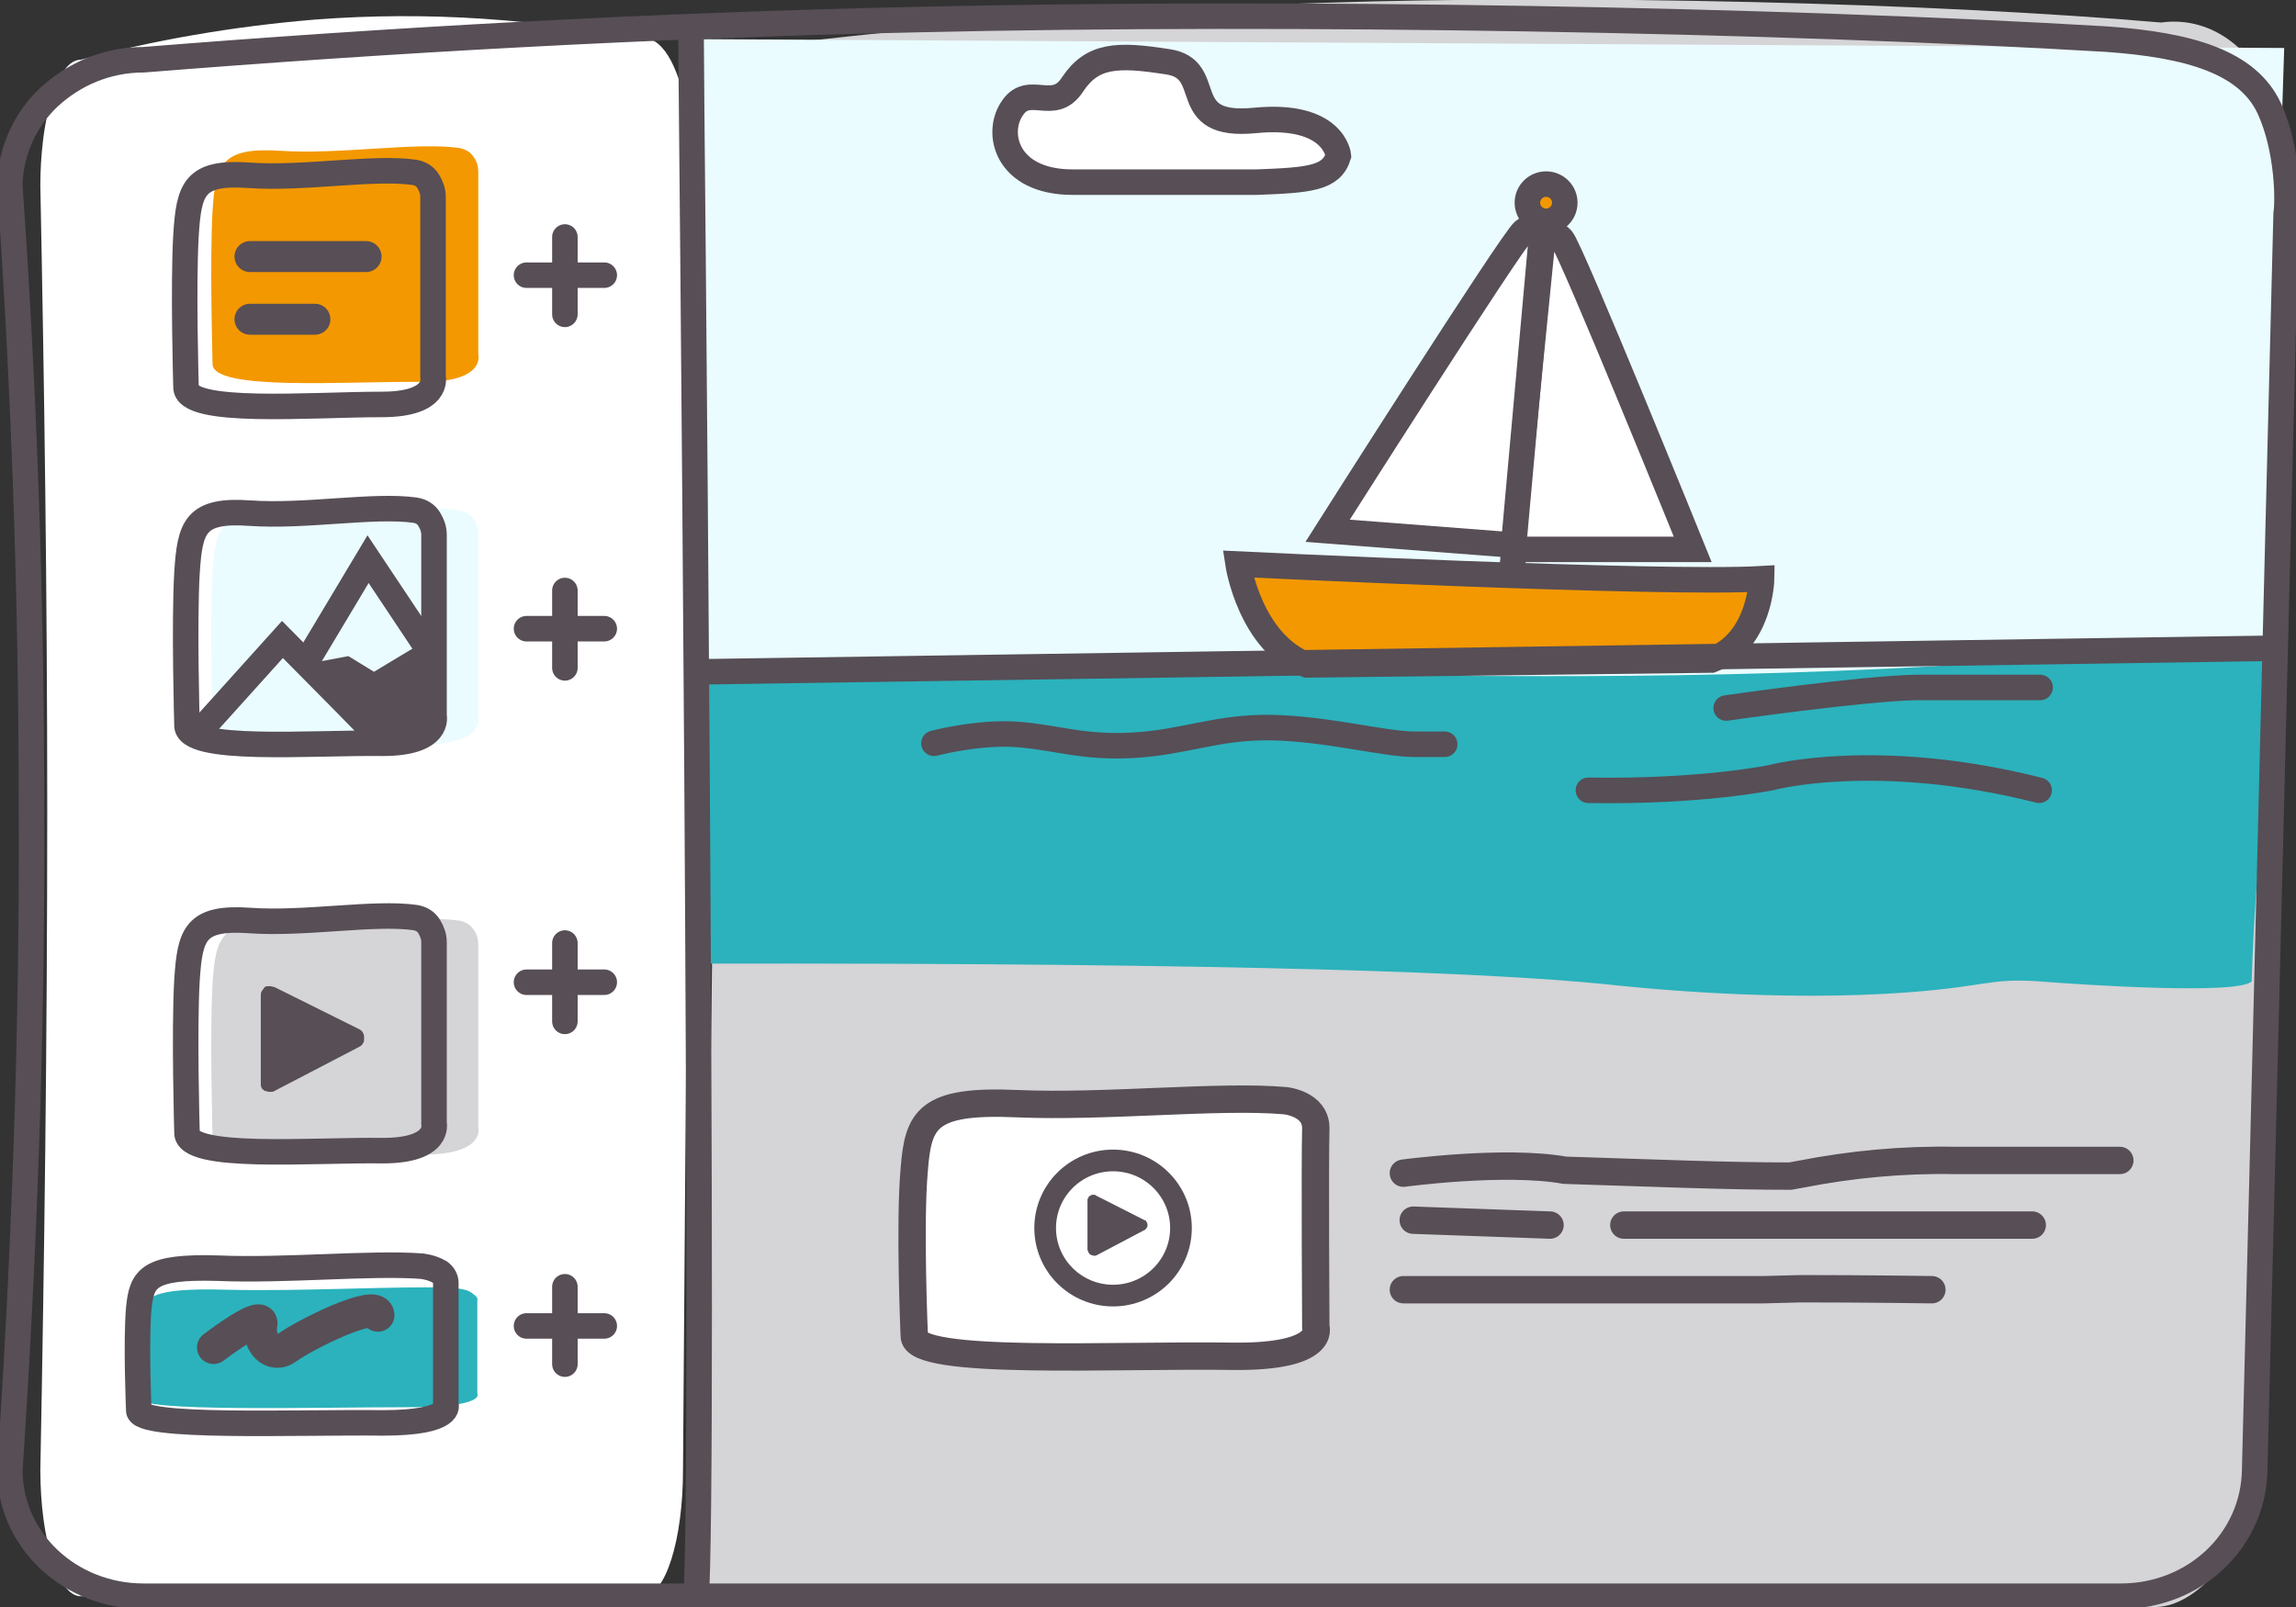 <svg width="180" height="126" viewBox="0 0 180 126" fill="none" xmlns="http://www.w3.org/2000/svg">
<rect x="0" y="0" width="180" height="126" fill="#333333" stroke="none"/>
<g clip-path="url(#clip0)">
<path d="M50.382 125.155H6.327C4.552 125.155 3.163 120.702 3.163 115.25C3.472 99.049 3.703 81.773 3.703 63.575C3.703 46.376 3.472 30.022 3.163 14.588C3.163 13.897 3.163 10.442 4.089 7.601C4.629 5.835 5.401 4.683 6.327 4.683C12.113 3.148 18.208 2.073 24.689 1.535C33.716 0.844 42.203 1.535 50.073 3.071C51.539 2.61 52.928 4.453 53.699 7.985C54.548 11.671 54.394 15.74 54.316 16.738C54.085 49.601 53.776 82.387 53.545 115.25C53.545 120.778 52.156 125.155 50.382 125.155Z" fill="white"/>
<path d="M168.967 126L56.708 125.002C52.773 125.002 54.702 119.396 54.702 113.945C55.474 97.744 55.937 80.468 55.859 62.27C55.859 45.071 55.397 28.716 54.702 13.283C54.702 12.592 54.779 9.137 56.785 6.296C58.097 4.53 59.871 3.378 61.877 3.378C75.071 1.843 88.881 0.691 103.463 0.23C123.909 -0.461 151.607 0.23 169.43 1.766C172.748 1.305 175.911 3.148 177.685 6.68C179.537 10.365 179.151 14.435 179.074 15.433C178.534 48.296 177.917 81.082 177.377 113.945C177.377 119.473 172.979 126 168.967 126Z" fill="#D5D4D6"/>
<path d="M16.665 28.486C16.665 28.486 16.434 20.424 16.665 16.508C16.897 12.899 17.36 11.517 21.989 11.824C26.618 12.131 32.482 11.133 35.954 11.594C36.417 11.671 36.88 11.901 37.111 12.285C37.42 12.669 37.497 13.13 37.497 13.513C37.497 16.047 37.497 27.795 37.497 27.795C37.497 27.795 38.114 29.945 33.176 29.945C27.235 29.868 16.511 30.713 16.665 28.486Z" fill="#F39800"/>
<path d="M16.665 56.896C16.665 56.896 16.434 48.834 16.665 44.917C16.897 41.309 17.36 39.927 21.989 40.234C26.618 40.541 32.482 39.543 35.954 40.004C36.417 40.08 36.88 40.311 37.111 40.694C37.42 41.078 37.497 41.539 37.497 41.923C37.497 44.457 37.497 56.205 37.497 56.205C37.497 56.205 38.114 58.355 33.176 58.355C27.235 58.278 16.511 59.122 16.665 56.896Z" fill="#EAFCFF"/>
<path d="M16.665 89.067C16.665 89.067 16.434 81.005 16.665 77.089C16.897 73.481 17.36 72.099 21.989 72.406C26.618 72.713 32.482 71.715 35.954 72.175C36.417 72.252 36.88 72.483 37.111 72.866C37.42 73.25 37.497 73.711 37.497 74.095C37.497 76.629 37.497 88.376 37.497 88.376C37.497 88.376 38.114 90.526 33.176 90.526C27.235 90.45 16.511 91.294 16.665 89.067Z" fill="#D5D4D6"/>
<path d="M10.956 109.645C10.956 109.645 10.647 105.498 10.956 103.502C11.187 101.659 11.805 100.968 17.745 101.122C23.686 101.275 31.093 100.815 35.491 100.968C36.108 101.045 36.648 101.122 36.957 101.352C37.265 101.583 37.497 101.736 37.42 101.967C37.42 103.272 37.42 109.261 37.42 109.261C37.42 109.261 38.191 110.336 31.942 110.336C24.458 110.336 10.802 110.72 10.956 109.645Z" fill="#2BB2BC"/>
<path d="M14.659 88.76C14.659 88.76 14.428 80.775 14.659 76.859C14.891 73.25 15.277 71.868 19.597 72.175C23.918 72.482 29.319 71.484 32.559 71.945C33.022 72.022 33.408 72.252 33.639 72.636C33.871 73.02 34.025 73.404 34.025 73.864C34.025 76.398 34.025 88.069 34.025 88.069C34.025 88.069 34.565 90.219 30.013 90.219C24.458 90.142 14.505 90.987 14.659 88.76Z" stroke="#574E56" stroke-width="2" stroke-miterlimit="10" stroke-linecap="round"/>
<path d="M21.526 77.397L28.161 80.698C28.316 80.775 28.393 80.852 28.47 81.005C28.547 81.159 28.547 81.236 28.547 81.389C28.547 81.543 28.547 81.696 28.47 81.773C28.393 81.927 28.316 82.004 28.161 82.08L21.526 85.535C21.449 85.612 21.294 85.612 21.14 85.612C20.986 85.612 20.909 85.535 20.754 85.535C20.677 85.459 20.523 85.382 20.523 85.305C20.446 85.228 20.446 85.075 20.446 84.921V78.088C20.446 77.934 20.446 77.857 20.523 77.704C20.6 77.627 20.677 77.473 20.754 77.397C20.831 77.32 20.986 77.32 21.14 77.32C21.294 77.32 21.449 77.397 21.526 77.397Z" fill="#574E56"/>
<path d="M14.659 56.819C14.659 56.819 14.428 48.834 14.659 44.918C14.891 41.309 15.277 39.927 19.597 40.234C23.918 40.541 29.319 39.543 32.559 40.004C33.022 40.08 33.408 40.311 33.639 40.694C33.871 41.078 34.025 41.462 34.025 41.923C34.025 44.457 34.025 56.128 34.025 56.128C34.025 56.128 34.565 58.278 30.013 58.278C24.458 58.201 14.505 59.045 14.659 56.819Z" stroke="#574E56" stroke-width="2" stroke-miterlimit="10" stroke-linecap="round"/>
<path d="M16.125 56.819L22.143 50.139L27.004 55.053L29.781 57.894" stroke="#574E56" stroke-width="2" stroke-miterlimit="10" stroke-linecap="round"/>
<path d="M24.303 51.444L28.855 43.843L33.408 50.676" stroke="#574E56" stroke-width="2" stroke-miterlimit="10" stroke-linecap="round"/>
<path d="M24.458 51.982L27.312 51.444L29.319 52.673L32.636 50.676L34.025 51.444V56.128L33.408 57.51H30.399L24.458 51.982Z" fill="#574E56"/>
<path d="M10.879 110.566C10.879 110.566 10.647 105.192 10.879 102.581C11.11 100.201 11.65 99.279 17.051 99.433C22.375 99.663 29.087 98.972 33.099 99.279C33.639 99.356 34.102 99.51 34.488 99.74C34.796 99.97 34.951 100.278 34.951 100.585C34.951 102.274 34.951 110.106 34.951 110.106C34.951 110.106 35.645 111.565 30.013 111.565C23.146 111.488 10.724 112.025 10.879 110.566Z" stroke="#574E56" stroke-width="2" stroke-miterlimit="10" stroke-linecap="round"/>
<path d="M16.742 105.652C16.742 105.652 20.754 102.581 20.446 103.886C20.214 105.191 21.294 106.574 22.529 105.652C23.763 104.731 29.55 101.813 29.627 103.118" stroke="#574E56" stroke-width="2.594" stroke-miterlimit="10" stroke-linecap="round"/>
<path d="M110.021 91.985C110.021 91.985 117.968 90.91 122.675 91.755C129.927 91.985 135.328 92.216 140.343 92.216L141.192 92.062C145.126 91.294 149.138 90.91 153.228 90.987C158.86 90.987 161.097 90.987 166.189 90.987" stroke="#574E56" stroke-width="2.145" stroke-miterlimit="10" stroke-linecap="round" stroke-linejoin="round"/>
<path d="M151.453 101.122C151.453 101.122 146.284 101.045 141.192 101.045L138.26 101.122C138.26 101.122 135.559 101.122 128.384 101.122C122.752 101.122 115.114 101.122 110.021 101.122" stroke="#574E56" stroke-width="2.145" stroke-miterlimit="10" stroke-linecap="round" stroke-linejoin="round"/>
<path d="M110.793 95.671L121.517 96.055" stroke="#574E56" stroke-width="2.145" stroke-miterlimit="10" stroke-linecap="round" stroke-linejoin="round"/>
<path d="M127.304 96.055H159.323" stroke="#574E56" stroke-width="2.145" stroke-miterlimit="10" stroke-linecap="round" stroke-linejoin="round"/>
<path d="M71.676 104.731C71.676 104.731 71.29 95.978 71.676 91.678C71.985 87.762 72.679 86.227 79.7 86.534C86.644 86.841 95.594 85.843 100.763 86.303C100.763 86.303 103.155 86.534 103.155 88.453C103.078 91.217 103.155 104.04 103.155 104.04C103.155 104.04 104.081 106.42 96.674 106.343C87.724 106.19 71.522 107.111 71.676 104.731Z" fill="white" stroke="#574E56" stroke-width="2.145" stroke-miterlimit="10" stroke-linecap="round" stroke-linejoin="round"/>
<path d="M85.949 93.752L89.73 95.671C89.807 95.671 89.884 95.748 89.884 95.825C89.961 95.901 89.961 95.978 89.961 96.055C89.961 96.132 89.961 96.209 89.884 96.285C89.807 96.362 89.807 96.439 89.73 96.439L85.949 98.435C85.872 98.435 85.795 98.512 85.718 98.435C85.641 98.435 85.564 98.435 85.487 98.359C85.409 98.359 85.409 98.282 85.332 98.205C85.332 98.128 85.255 98.051 85.255 97.975V94.135C85.255 94.059 85.255 93.982 85.332 93.905C85.332 93.828 85.409 93.752 85.487 93.752C85.564 93.675 85.641 93.675 85.718 93.675C85.795 93.675 85.872 93.675 85.949 93.752Z" fill="#574E56"/>
<path d="M87.261 101.583C90.201 101.583 92.585 99.211 92.585 96.285C92.585 93.359 90.201 90.987 87.261 90.987C84.321 90.987 81.937 93.359 81.937 96.285C81.937 99.211 84.321 101.583 87.261 101.583Z" stroke="#574E56" stroke-width="1.7" stroke-miterlimit="10" stroke-linecap="round"/>
<path d="M177.3 59.66L55.165 63.038V3.071L179.074 3.762L177.3 59.66Z" fill="#EAFCFF"/>
<path d="M176.528 76.936C175.602 78.011 163.566 77.243 159.709 76.936C156.005 76.706 155.774 77.32 149.91 77.781C139.263 78.625 127.998 77.397 125.838 77.166C117.351 76.322 98.834 75.477 54.394 75.554C54.394 68.106 54.394 60.658 54.394 53.21C58.02 53.133 63.498 53.057 70.287 52.98C92.199 52.749 107.475 52.903 112.645 52.98C126.147 53.057 149.524 53.287 178.225 49.985C177.994 58.739 176.76 68.106 176.528 76.936Z" fill="#2BB2BC"/>
<path d="M73.219 58.278C73.219 58.278 76.691 57.356 79.777 57.587C82.863 57.817 84.869 58.662 88.881 58.431C92.893 58.201 95.439 56.973 99.683 57.049C104.003 57.126 108.556 58.355 110.87 58.355C113.185 58.355 113.262 58.355 113.262 58.355" stroke="#574E56" stroke-width="2" stroke-miterlimit="10" stroke-linecap="round"/>
<path d="M159.863 61.964C147.132 58.739 138.877 60.965 138.877 60.965C138.877 60.965 133.399 62.117 124.526 61.964" stroke="#574E56" stroke-width="2" stroke-miterlimit="10" stroke-linecap="round"/>
<path d="M135.328 55.514C135.328 55.514 145.975 53.978 150.219 53.901C154.771 53.901 159.94 53.901 159.94 53.901" stroke="#574E56" stroke-width="2" stroke-miterlimit="10" stroke-linecap="round"/>
<path d="M102.46 52.135C97.985 50.369 97.06 44.227 97.06 44.227C97.06 44.227 130.236 45.839 138.105 45.378C138.105 45.378 138.028 50.292 134.171 51.751L102.46 52.135Z" fill="#F39800" stroke="#574E56" stroke-width="2" stroke-miterlimit="10" stroke-linecap="round"/>
<path d="M118.508 45.071L121.054 17.276" stroke="#574E56" stroke-width="2" stroke-miterlimit="10" stroke-linecap="round"/>
<path d="M121.209 17.353C122.018 17.353 122.675 16.7 122.675 15.894C122.675 15.088 122.018 14.435 121.209 14.435C120.399 14.435 119.743 15.088 119.743 15.894C119.743 16.7 120.399 17.353 121.209 17.353Z" fill="#F39800" stroke="#574E56" stroke-width="2" stroke-miterlimit="10" stroke-linecap="round"/>
<path d="M118.508 43.152L120.9 19.196C120.9 19.196 121.595 17.814 122.443 18.735C123.215 19.657 132.705 43.075 132.705 43.075H119.28" fill="white"/>
<path d="M118.508 43.152L120.9 19.196C120.9 19.196 121.595 17.814 122.443 18.735C123.215 19.657 132.705 43.075 132.705 43.075H119.28" stroke="#574E56" stroke-width="2" stroke-miterlimit="10" stroke-linecap="round"/>
<path d="M118.663 42.768L120.823 18.812C120.823 18.812 120.36 17.353 119.434 18.121C118.508 18.889 104.081 41.616 104.081 41.616L118.045 42.691" fill="white"/>
<path d="M118.663 42.768L120.823 18.812C120.823 18.812 120.36 17.353 119.434 18.121C118.508 18.889 104.081 41.616 104.081 41.616L118.045 42.691" stroke="#574E56" stroke-width="2" stroke-miterlimit="10" stroke-linecap="round"/>
<path d="M104.929 12.209C104.929 12.209 104.621 8.83 98.371 9.444C92.122 10.059 95.439 5.375 91.504 4.837C87.57 4.223 85.641 4.3 84.098 6.603C82.632 8.907 80.703 6.527 79.391 8.446C78.003 10.366 78.851 14.282 84.098 14.282H98.525C102.692 14.128 104.389 13.975 104.929 12.209Z" fill="white" stroke="#574E56" stroke-width="2" stroke-miterlimit="10" stroke-linecap="round"/>
<path d="M14.582 30.329C14.582 30.329 14.351 22.344 14.582 18.428C14.814 14.819 15.199 13.437 19.52 13.744C23.841 14.051 29.241 13.053 32.482 13.514C32.945 13.591 33.331 13.821 33.562 14.205C33.793 14.589 33.948 14.973 33.948 15.433C33.948 17.967 33.948 29.561 33.948 29.561C33.948 29.561 34.488 31.711 29.936 31.711C24.381 31.711 14.505 32.556 14.582 30.329Z" stroke="#574E56" stroke-width="2" stroke-miterlimit="10" stroke-linecap="round"/>
<path d="M19.597 20.117H28.701" stroke="#574E56" stroke-width="2.426" stroke-miterlimit="10" stroke-linecap="round"/>
<path d="M19.597 25.031H24.689" stroke="#574E56" stroke-width="2.426" stroke-miterlimit="10" stroke-linecap="round"/>
<path d="M54.162 2.073C54.162 2.073 55.319 116.939 54.548 125.616" stroke="#574E56" stroke-width="2" stroke-miterlimit="10"/>
<path d="M44.286 18.581V24.647" stroke="#574E56" stroke-width="2" stroke-miterlimit="10" stroke-linecap="round"/>
<path d="M47.373 21.576H41.277" stroke="#574E56" stroke-width="2" stroke-miterlimit="10" stroke-linecap="round"/>
<path d="M44.286 46.3V52.366" stroke="#574E56" stroke-width="2" stroke-miterlimit="10" stroke-linecap="round"/>
<path d="M47.373 49.294H41.277" stroke="#574E56" stroke-width="2" stroke-miterlimit="10" stroke-linecap="round"/>
<path d="M44.286 73.941V80.084" stroke="#574E56" stroke-width="2" stroke-miterlimit="10" stroke-linecap="round"/>
<path d="M47.373 77.013H41.277" stroke="#574E56" stroke-width="2" stroke-miterlimit="10" stroke-linecap="round"/>
<path d="M44.286 100.892V106.958" stroke="#574E56" stroke-width="2" stroke-miterlimit="10" stroke-linecap="round"/>
<path d="M47.373 103.963H41.277" stroke="#574E56" stroke-width="2" stroke-miterlimit="10" stroke-linecap="round"/>
<path d="M166.267 125.155H11.264C5.478 125.155 0.772 120.778 0.772 115.25C1.852 99.049 2.546 81.773 2.469 63.575C2.469 46.376 1.852 30.022 0.772 14.588C0.772 13.897 0.849 10.442 3.858 7.601C5.787 5.835 8.333 4.683 11.264 4.683C30.476 3.148 50.69 1.996 71.907 1.535C101.689 0.844 139.186 1.535 165.186 3.071C171.59 3.532 176.219 4.837 177.917 8.523C179.383 11.747 179.383 15.817 179.228 16.738C178.38 49.601 177.608 82.387 176.76 115.25C176.682 120.778 172.053 125.155 166.267 125.155Z" stroke="#574E56" stroke-width="2" stroke-miterlimit="10"/>
<path d="M55.165 52.672L178.071 50.83" stroke="#574E56" stroke-width="2" stroke-miterlimit="10" stroke-linecap="round"/>
</g>
<defs>
<clipPath id="clip0">
<rect width="180" height="126" fill="white"/>
</clipPath>
</defs>
</svg>
